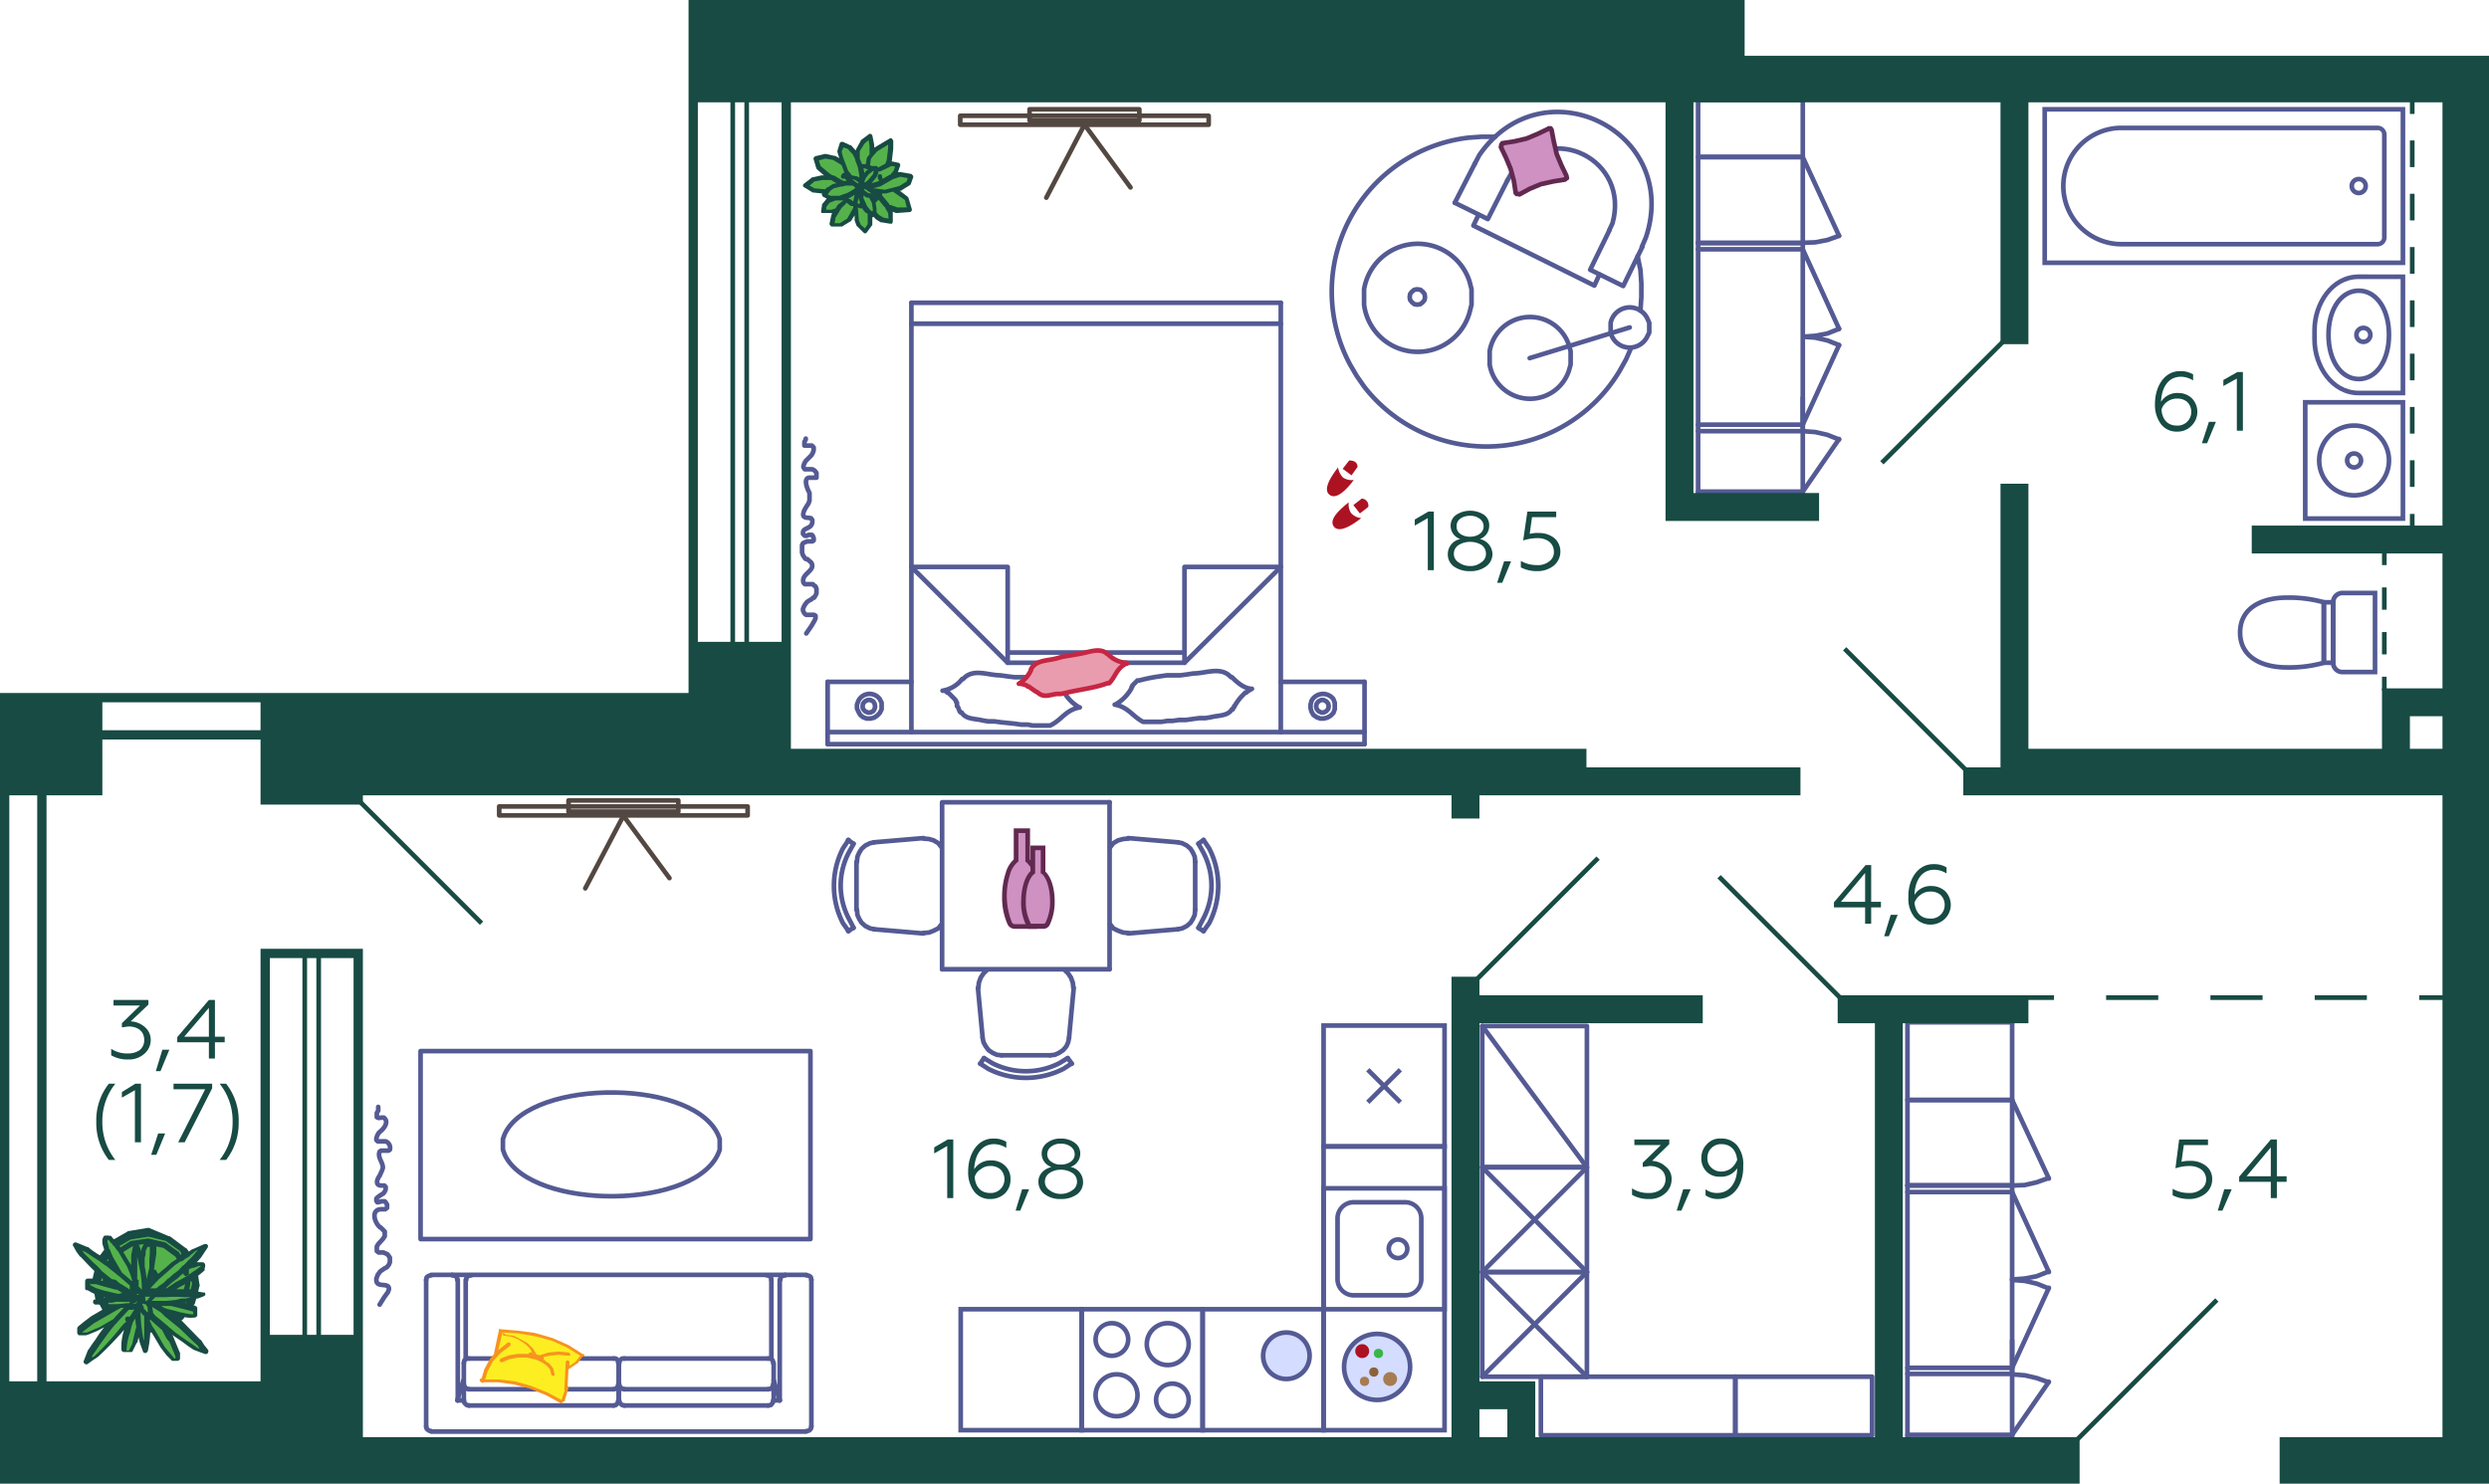 <svg xmlns="http://www.w3.org/2000/svg" width="535" height="319" viewBox="0 0 535 319">
  <title>12k_3s_3fl_19</title>
  <g id="Слой_2" data-name="Слой 2">
    <g id="_12k_3s_3fl_19" data-name="12k_3s_3fl_19">
      <g id="m">
        <g>
          <path d="M258,282v25H233V282h25m1-1H232v27h27V281Z" fill="#545a93"/>
          <path d="M239,285a3,3,0,1,1-3,3,2.9,2.9,0,0,1,3-3m0-1a4,4,0,1,0,4,4,4,4,0,0,0-4-4Z" fill="#545a93"/>
          <path d="M252,298a3,3,0,1,1-3,3,2.9,2.9,0,0,1,3-3m0-1a4,4,0,1,0,4,4,4,4,0,0,0-4-4Z" fill="#545a93"/>
          <path d="M251,285a4,4,0,1,1-4,4,4,4,0,0,1,4-4m0-1a5,5,0,1,0,5,5,5,5,0,0,0-5-5Z" fill="#545a93"/>
          <path d="M240,296a4,4,0,1,1-4,4,4,4,0,0,1,4-4m0-1a5,5,0,1,0,5,5,5,5,0,0,0-5-5Z" fill="#545a93"/>
        </g>
        <g>
          <path d="M310,221v25H285V221h25m1-1H284v27h27V220Z" fill="#545a93"/>
          <line x1="294" y1="237" x2="301" y2="230" fill="none" stroke="#545a93" stroke-miterlimit="10"/>
          <line x1="294" y1="230" x2="301" y2="237" fill="none" stroke="#545a93" stroke-miterlimit="10"/>
        </g>
        <path d="M232,282v25H207V282h25m1-1H206v27h27V281Z" fill="#545a93"/>
        <path d="M284,282v25H259V282h25m1-1H258v27h27V281Z" fill="#545a93"/>
        <path d="M310,247v60H285V247h25m1-1H284v62h27V246Z" fill="#545a93"/>
        <g>
          <line x1="432.5" y1="308.5" x2="440.4" y2="297.1" fill="none" stroke="#545a93" stroke-linecap="round" stroke-linejoin="round"/>
          <polyline points="432.5 288.2 432.5 309.8 410 309.8" fill="none" stroke="#545a93" stroke-linecap="round" stroke-linejoin="round"/>
          <line x1="410" y1="308.5" x2="432.5" y2="308.5" fill="none" stroke="#545a93" stroke-linecap="round" stroke-linejoin="round"/>
          <polyline points="432.5 309.8 410 309.8 410 254.9" fill="none" stroke="#545a93" stroke-linecap="round" stroke-linejoin="round"/>
          <line x1="432.5" y1="256.3" x2="440.4" y2="273.5" fill="none" stroke="#545a93" stroke-linecap="round" stroke-linejoin="round"/>
          <line x1="432.5" y1="254.9" x2="432.5" y2="295.4" fill="none" stroke="#545a93" stroke-linecap="round" stroke-linejoin="round"/>
          <line x1="432.5" y1="294.1" x2="440.4" y2="276.9" fill="none" stroke="#545a93" stroke-linecap="round" stroke-linejoin="round"/>
          <polyline points="440.3 297.2 437.8 296.3 435.2 295.7 432.5 295.5" fill="none" stroke="#545a93" stroke-linecap="round" stroke-linejoin="round"/>
          <line x1="410" y1="295.4" x2="432.5" y2="295.4" fill="none" stroke="#545a93" stroke-linecap="round" stroke-linejoin="round"/>
          <line x1="410" y1="294.1" x2="432.5" y2="294.1" fill="none" stroke="#545a93" stroke-linecap="round" stroke-linejoin="round"/>
          <polyline points="440.3 277 437.8 276 435.2 275.4 432.5 275.2" fill="none" stroke="#545a93" stroke-linecap="round" stroke-linejoin="round"/>
          <polyline points="432.5 275.1 435.2 274.9 437.8 274.4 440.3 273.4" fill="none" stroke="#545a93" stroke-linecap="round" stroke-linejoin="round"/>
          <line x1="410" y1="254.9" x2="432.5" y2="254.9" fill="none" stroke="#545a93" stroke-linecap="round" stroke-linejoin="round"/>
          <line x1="410" y1="256.3" x2="432.5" y2="256.3" fill="none" stroke="#545a93" stroke-linecap="round" stroke-linejoin="round"/>
          <rect x="410" y="236.5" width="22.5" height="18.35" fill="none" stroke="#545a93" stroke-linecap="round" stroke-linejoin="round"/>
          <line x1="432.5" y1="236.5" x2="440.4" y2="253.4" fill="none" stroke="#545a93" stroke-linecap="round" stroke-linejoin="round"/>
          <polyline points="432.5 254.9 435.2 254.8 437.8 254.2 440.3 253.3" fill="none" stroke="#545a93" stroke-linecap="round" stroke-linejoin="round"/>
          <rect x="410" y="219.8" width="22.5" height="16.72" fill="none" stroke="#545a93" stroke-linecap="round" stroke-linejoin="round"/>
        </g>
        <g>
          <path d="M211.5,227.5l1.8,1.1a15.9,15.9,0,0,0,14.4,0l1.8-1.1" fill="none" stroke="#545a93" stroke-linecap="round" stroke-linejoin="round"/>
          <line x1="211.5" y1="227.5" x2="210.7" y2="228.7" fill="none" stroke="#545a93" stroke-linecap="round" stroke-linejoin="round"/>
          <polyline points="211.2 223.1 211.4 224.1 211.9 225 212.5 225.8 213.4 226.4 214.3 226.8 215.3 226.9" fill="none" stroke="#545a93" stroke-linecap="round" stroke-linejoin="round"/>
          <line x1="215.3" y1="226.9" x2="225.7" y2="226.9" fill="none" stroke="#545a93" stroke-linecap="round" stroke-linejoin="round"/>
          <path d="M210.7,228.7l1.7,1.1a17.8,17.8,0,0,0,16.2,0l1.7-1.1" fill="none" stroke="#545a93" stroke-linecap="round" stroke-linejoin="round"/>
          <line x1="229.5" y1="227.5" x2="230.4" y2="228.7" fill="none" stroke="#545a93" stroke-linecap="round" stroke-linejoin="round"/>
          <polyline points="225.7 226.9 226.7 226.8 227.6 226.4 228.5 225.8 229.2 225 229.6 224.1 229.8 223.1" fill="none" stroke="#545a93" stroke-linecap="round" stroke-linejoin="round"/>
          <line x1="257.6" y1="199.5" x2="258.7" y2="200.2" fill="none" stroke="#545a93" stroke-linecap="round" stroke-linejoin="round"/>
          <polyline points="253.2 199.8 254.1 199.6 255.1 199.1 255.9 198.4 256.4 197.6 256.8 196.7 256.9 195.6" fill="none" stroke="#545a93" stroke-linecap="round" stroke-linejoin="round"/>
          <line x1="257.6" y1="181.4" x2="258.7" y2="180.6" fill="none" stroke="#545a93" stroke-linecap="round" stroke-linejoin="round"/>
          <polyline points="256.9 185.3 256.8 184.2 256.4 183.3 255.9 182.5 255.1 181.8 254.1 181.3 253.2 181.1" fill="none" stroke="#545a93" stroke-linecap="round" stroke-linejoin="round"/>
          <path d="M258.7,200.2l1.2-1.7a17.6,17.6,0,0,0,0-16.1l-1.2-1.8" fill="none" stroke="#545a93" stroke-linecap="round" stroke-linejoin="round"/>
          <path d="M257.6,199.5l1-1.9a15.3,15.3,0,0,0,0-14.4l-1-1.8" fill="none" stroke="#545a93" stroke-linecap="round" stroke-linejoin="round"/>
          <line x1="256.9" y1="195.6" x2="256.9" y2="185.3" fill="none" stroke="#545a93" stroke-linecap="round" stroke-linejoin="round"/>
          <polyline points="238.6 198.7 239.3 199.6 240.3 200.1 241.4 200.5 242.5 200.6" fill="none" stroke="#545a93" stroke-linecap="round" stroke-linejoin="round"/>
          <polyline points="242.5 180.3 241.4 180.4 240.3 180.7 239.3 181.3 238.6 182.2" fill="none" stroke="#545a93" stroke-linecap="round" stroke-linejoin="round"/>
          <line x1="238.5" y1="172.5" x2="238.5" y2="208.4" fill="none" stroke="#545a93" stroke-linecap="round" stroke-linejoin="round"/>
          <line x1="242.5" y1="200.7" x2="253.1" y2="199.8" fill="none" stroke="#545a93" stroke-linecap="round" stroke-linejoin="round"/>
          <line x1="253.1" y1="181.1" x2="242.5" y2="180.2" fill="none" stroke="#545a93" stroke-linecap="round" stroke-linejoin="round"/>
          <polyline points="212.2 208.5 211.4 209.3 210.8 210.2 210.4 211.3 210.3 212.4" fill="none" stroke="#545a93" stroke-linecap="round" stroke-linejoin="round"/>
          <polyline points="198.5 200.6 199.7 200.5 200.7 200.1 201.7 199.6 202.4 198.7" fill="none" stroke="#545a93" stroke-linecap="round" stroke-linejoin="round"/>
          <polyline points="202.4 182.2 201.7 181.3 200.7 180.7 199.7 180.4 198.5 180.3" fill="none" stroke="#545a93" stroke-linecap="round" stroke-linejoin="round"/>
          <polyline points="202.5 208.4 202.5 172.5 238.5 172.5" fill="none" stroke="#545a93" stroke-linecap="round" stroke-linejoin="round"/>
          <line x1="238.5" y1="208.4" x2="202.5" y2="208.4" fill="none" stroke="#545a93" stroke-linecap="round" stroke-linejoin="round"/>
          <polyline points="230.7 212.4 230.6 211.3 230.2 210.2 229.6 209.3 228.8 208.5" fill="none" stroke="#545a93" stroke-linecap="round" stroke-linejoin="round"/>
          <line x1="183.4" y1="199.5" x2="182.3" y2="200.2" fill="none" stroke="#545a93" stroke-linecap="round" stroke-linejoin="round"/>
          <polyline points="184.2 195.6 184.3 196.7 184.7 197.6 185.2 198.4 186 199.1 187 199.6 187.9 199.8" fill="none" stroke="#545a93" stroke-linecap="round" stroke-linejoin="round"/>
          <line x1="183.4" y1="181.4" x2="182.3" y2="180.6" fill="none" stroke="#545a93" stroke-linecap="round" stroke-linejoin="round"/>
          <polyline points="187.9 181.1 187 181.3 186 181.8 185.2 182.5 184.7 183.3 184.3 184.2 184.2 185.3" fill="none" stroke="#545a93" stroke-linecap="round" stroke-linejoin="round"/>
          <path d="M182.4,180.6l-1.2,1.8a17.6,17.6,0,0,0,0,16.1l1.2,1.7" fill="none" stroke="#545a93" stroke-linecap="round" stroke-linejoin="round"/>
          <path d="M183.5,181.4l-1,1.8a15.3,15.3,0,0,0,0,14.4l1,1.9" fill="none" stroke="#545a93" stroke-linecap="round" stroke-linejoin="round"/>
          <line x1="184.1" y1="185.3" x2="184.1" y2="195.6" fill="none" stroke="#545a93" stroke-linecap="round" stroke-linejoin="round"/>
          <line x1="198.5" y1="180.2" x2="187.9" y2="181.1" fill="none" stroke="#545a93" stroke-linecap="round" stroke-linejoin="round"/>
          <line x1="187.9" y1="199.8" x2="198.5" y2="200.7" fill="none" stroke="#545a93" stroke-linecap="round" stroke-linejoin="round"/>
          <line x1="210.2" y1="212.4" x2="211.2" y2="223" fill="none" stroke="#545a93" stroke-linecap="round" stroke-linejoin="round"/>
          <line x1="229.8" y1="223" x2="230.8" y2="212.4" fill="none" stroke="#545a93" stroke-linecap="round" stroke-linejoin="round"/>
        </g>
        <g>
          <line x1="387.5" y1="105.7" x2="395.3" y2="94.4" fill="none" stroke="#545a93" stroke-linecap="round" stroke-linejoin="round"/>
          <polyline points="387.5 85.5 387.5 107.1 365 107.1" fill="none" stroke="#545a93" stroke-linecap="round" stroke-linejoin="round"/>
          <line x1="365" y1="105.7" x2="387.5" y2="105.7" fill="none" stroke="#545a93" stroke-linecap="round" stroke-linejoin="round"/>
          <polyline points="387.5 107.1 365 107.1 365 52.2" fill="none" stroke="#545a93" stroke-linecap="round" stroke-linejoin="round"/>
          <line x1="387.5" y1="53.6" x2="395.3" y2="70.7" fill="none" stroke="#545a93" stroke-linecap="round" stroke-linejoin="round"/>
          <line x1="387.5" y1="52.2" x2="387.5" y2="92.7" fill="none" stroke="#545a93" stroke-linecap="round" stroke-linejoin="round"/>
          <line x1="387.5" y1="91.3" x2="395.3" y2="74.2" fill="none" stroke="#545a93" stroke-linecap="round" stroke-linejoin="round"/>
          <polyline points="395.3 94.5 392.8 93.5 390.2 92.9 387.5 92.7" fill="none" stroke="#545a93" stroke-linecap="round" stroke-linejoin="bevel"/>
          <line x1="365" y1="92.7" x2="387.5" y2="92.7" fill="none" stroke="#545a93" stroke-linecap="round" stroke-linejoin="round"/>
          <line x1="365" y1="91.3" x2="387.5" y2="91.3" fill="none" stroke="#545a93" stroke-linecap="round" stroke-linejoin="round"/>
          <polyline points="395.3 74.2 392.8 73.2 390.2 72.6 387.5 72.4 390.2 72.2 392.8 71.7 395.3 70.7" fill="none" stroke="#545a93" stroke-linecap="round" stroke-linejoin="bevel"/>
          <line x1="365" y1="52.2" x2="387.5" y2="52.2" fill="none" stroke="#545a93" stroke-linecap="round" stroke-linejoin="round"/>
          <line x1="365" y1="53.6" x2="387.5" y2="53.6" fill="none" stroke="#545a93" stroke-linecap="round" stroke-linejoin="round"/>
          <rect x="365" y="33.8" width="22.5" height="18.47" fill="none" stroke="#545a93" stroke-linecap="round" stroke-linejoin="round"/>
          <line x1="387.5" y1="33.8" x2="395.3" y2="50.7" fill="none" stroke="#545a93" stroke-linecap="round" stroke-linejoin="round"/>
          <polyline points="387.5 52.2 390.2 52.1 392.8 51.6 395.3 50.7" fill="none" stroke="#545a93" stroke-linecap="round" stroke-linejoin="bevel"/>
          <rect x="365" y="21.5" width="22.5" height="12.22" fill="none" stroke="#545a93" stroke-linecap="round" stroke-linejoin="round"/>
        </g>
        <g>
          <rect x="373" y="296" width="29.4" height="12.6" fill="none" stroke="#545a93" stroke-linecap="round" stroke-linejoin="round"/>
          <line x1="373" y1="296" x2="331.2" y2="296" fill="none" stroke="#545a93" stroke-linecap="round" stroke-linejoin="round"/>
          <polyline points="373 296 373 308.6 331.2 308.6 331.2 296" fill="none" stroke="#545a93" stroke-linecap="round" stroke-linejoin="round"/>
          <rect x="318.6" y="273.5" width="22.5" height="22.51" fill="none" stroke="#545a93" stroke-linecap="round" stroke-linejoin="round"/>
          <rect x="318.6" y="251" width="22.5" height="22.51" fill="none" stroke="#545a93" stroke-linecap="round" stroke-linejoin="round"/>
          <rect x="318.6" y="220.6" width="22.5" height="30.33" fill="none" stroke="#545a93" stroke-linecap="round" stroke-linejoin="round"/>
          <line x1="318.6" y1="251" x2="341.1" y2="273.5" fill="none" stroke="#545a93" stroke-linecap="round" stroke-linejoin="round"/>
          <line x1="318.6" y1="273.5" x2="341.1" y2="296" fill="none" stroke="#545a93" stroke-linecap="round" stroke-linejoin="round"/>
          <polyline points="318.6 220.6 341.1 251 318.6 273.5" fill="none" stroke="#545a93" stroke-linecap="round" stroke-linejoin="round"/>
          <line x1="341.1" y1="273.5" x2="318.6" y2="296" fill="none" stroke="#545a93" stroke-linecap="round" stroke-linejoin="round"/>
        </g>
        <path d="M81.6,280.5l1-1.6.8-1.1.2-.6c.1-1.6-2.6-.2-2.7-1.9v-.4l.3-.8.5-.7.4-.3.6-.4.4-.2.2-.2.3-.4.2-.5v-1l-.2-.3-.3-.4-.4-.2-.5-.2h-1L81,269v-1l.3-.5,1-1.1.4-.6v-1l-.3-.3-.6-.6h-.1c-1.3-1.1-2-3.9.3-3.9h.8l.4-.3V259l-.3-.5-.2-.2H82l-.7.2h-.2l-.2-.3v-.5l.3-.3.4-.3.8-.5.3-.4.2-.5v-.5l-.3-.3h-.6c-1.4,0-1-1.3-.4-2.1l.5-1.1.2-.6c0-1.3-1.2-2.2-.7-3.5l.3-.2h1.6l.3-.2a1.5,1.5,0,0,0-.9-1.8H81.2l-.3-.3v-.4l.2-.6.3-.5.3-.3c.8-.6,2-2.1.8-3h-.4c-.6,0-.6.2-1.1-.1v-.9l.3-.5V238" fill="none" stroke="#545a93" stroke-linecap="round" stroke-linejoin="round"/>
        <g>
          <line x1="100.1" y1="275.2" x2="100.1" y2="292.2" fill="none" stroke="#545a93" stroke-linecap="round" stroke-linejoin="round"/>
          <line x1="98.4" y1="301.1" x2="98.4" y2="275.2" fill="none" stroke="#545a93" stroke-linecap="round" stroke-linejoin="round"/>
          <line x1="91.6" y1="306.7" x2="91.6" y2="275.2" fill="none" stroke="#545a93" stroke-linecap="round" stroke-linejoin="round"/>
          <line x1="167.6" y1="301.1" x2="167.6" y2="275.2" fill="none" stroke="#545a93" stroke-linecap="round" stroke-linejoin="round"/>
          <line x1="174.4" y1="306.7" x2="174.4" y2="275.2" fill="none" stroke="#545a93" stroke-linecap="round" stroke-linejoin="round"/>
          <line x1="165.8" y1="275.2" x2="165.8" y2="292.2" fill="none" stroke="#545a93" stroke-linecap="round" stroke-linejoin="round"/>
          <line x1="168.8" y1="274.1" x2="97.2" y2="274.1" fill="none" stroke="#545a93" stroke-linecap="round" stroke-linejoin="round"/>
          <polyline points="168.8 274.2 168.3 274.3 167.8 274.6 167.7 275.2" fill="none" stroke="#545a93" stroke-linecap="round" stroke-linejoin="bevel"/>
          <polyline points="174.4 275.2 174.3 274.6 173.9 274.3 173.3 274.2" fill="none" stroke="#545a93" stroke-linecap="round" stroke-linejoin="bevel"/>
          <line x1="173.3" y1="274.1" x2="168.8" y2="274.1" fill="none" stroke="#545a93" stroke-linecap="round" stroke-linejoin="round"/>
          <polyline points="165.8 275.2 165.7 274.6 165.3 274.3 164.8 274.2" fill="none" stroke="#545a93" stroke-linecap="round" stroke-linejoin="bevel"/>
          <polyline points="92.7 274.2 92.2 274.3 91.7 274.6 91.6 275.2" fill="none" stroke="#545a93" stroke-linecap="round" stroke-linejoin="bevel"/>
          <polyline points="101.3 274.2 100.8 274.3 100.3 274.6 100.2 275.2" fill="none" stroke="#545a93" stroke-linecap="round" stroke-linejoin="bevel"/>
          <polyline points="98.3 275.2 98.2 274.6 97.8 274.3 97.2 274.2" fill="none" stroke="#545a93" stroke-linecap="round" stroke-linejoin="bevel"/>
          <line x1="97.2" y1="274.1" x2="92.7" y2="274.1" fill="none" stroke="#545a93" stroke-linecap="round" stroke-linejoin="round"/>
          <line x1="173.3" y1="307.8" x2="92.7" y2="307.8" fill="none" stroke="#545a93" stroke-linecap="round" stroke-linejoin="round"/>
          <polyline points="173.3 307.7 173.9 307.6 174.3 307.2 174.4 306.7" fill="none" stroke="#545a93" stroke-linecap="round" stroke-linejoin="bevel"/>
          <line x1="167.6" y1="301.1" x2="166.3" y2="301.1" fill="none" stroke="#545a93" stroke-linecap="round" stroke-linejoin="round"/>
          <line x1="166.3" y1="296.8" x2="167.6" y2="301.1" fill="none" stroke="#545a93" stroke-linecap="round" stroke-linejoin="bevel"/>
          <polyline points="91.6 306.7 91.7 307.2 92.2 307.6 92.7 307.7" fill="none" stroke="#545a93" stroke-linecap="round" stroke-linejoin="bevel"/>
          <line x1="99.7" y1="301.1" x2="98.4" y2="301.1" fill="none" stroke="#545a93" stroke-linecap="round" stroke-linejoin="round"/>
          <line x1="98.3" y1="301.1" x2="99.6" y2="296.8" fill="none" stroke="#545a93" stroke-linecap="round" stroke-linejoin="bevel"/>
          <polyline points="166.2 293.1 166.1 292.5 165.7 292.1 165.1 292.1" fill="none" stroke="#545a93" stroke-linecap="round" stroke-linejoin="bevel"/>
          <line x1="166.3" y1="293.1" x2="166.3" y2="301.1" fill="none" stroke="#545a93" stroke-linecap="round" stroke-linejoin="round"/>
          <polyline points="165.1 302.2 165.7 302.1 166.1 301.6 166.2 301.1" fill="none" stroke="#545a93" stroke-linecap="round" stroke-linejoin="bevel"/>
          <line x1="165.1" y1="302.2" x2="134.2" y2="302.2" fill="none" stroke="#545a93" stroke-linecap="round" stroke-linejoin="round"/>
          <polyline points="133.1 301.1 133.2 301.6 133.7 302.1 134.2 302.2" fill="none" stroke="#545a93" stroke-linecap="round" stroke-linejoin="bevel"/>
          <line x1="133" y1="301.1" x2="133" y2="293.1" fill="none" stroke="#545a93" stroke-linecap="round" stroke-linejoin="round"/>
          <polyline points="134.2 292.1 133.7 292.1 133.2 292.5 133.1 293.1" fill="none" stroke="#545a93" stroke-linecap="round" stroke-linejoin="bevel"/>
          <line x1="134.2" y1="292.1" x2="165.1" y2="292.1" fill="none" stroke="#545a93" stroke-linecap="round" stroke-linejoin="round"/>
          <polyline points="100.8 292.1 100.3 292.1 99.8 292.5 99.7 293.1" fill="none" stroke="#545a93" stroke-linecap="round" stroke-linejoin="bevel"/>
          <line x1="99.7" y1="293.1" x2="99.7" y2="301.1" fill="none" stroke="#545a93" stroke-linecap="round" stroke-linejoin="round"/>
          <polyline points="99.7 301.1 99.8 301.6 100.3 302.1 100.8 302.2" fill="none" stroke="#545a93" stroke-linecap="round" stroke-linejoin="bevel"/>
          <line x1="100.8" y1="302.2" x2="131.9" y2="302.2" fill="none" stroke="#545a93" stroke-linecap="round" stroke-linejoin="round"/>
          <polyline points="131.9 302.2 132.4 302.1 132.8 301.6 132.9 301.1" fill="none" stroke="#545a93" stroke-linecap="round" stroke-linejoin="bevel"/>
          <line x1="133" y1="301.1" x2="133" y2="293.1" fill="none" stroke="#545a93" stroke-linecap="round" stroke-linejoin="round"/>
          <polyline points="132.9 293.1 132.8 292.5 132.4 292.1 131.9 292.1" fill="none" stroke="#545a93" stroke-linecap="round" stroke-linejoin="bevel"/>
          <line x1="131.9" y1="292.1" x2="100.8" y2="292.1" fill="none" stroke="#545a93" stroke-linecap="round" stroke-linejoin="round"/>
          <polyline points="99.7 297.6 99.8 298.1 100.3 298.6 100.8 298.7" fill="none" stroke="#545a93" stroke-linecap="round" stroke-linejoin="bevel"/>
          <line x1="100.8" y1="298.7" x2="131.9" y2="298.7" fill="none" stroke="#545a93" stroke-linecap="round" stroke-linejoin="round"/>
          <polyline points="131.9 298.7 132.4 298.6 132.8 298.1 132.9 297.6" fill="none" stroke="#545a93" stroke-linecap="round" stroke-linejoin="bevel"/>
          <polyline points="165.1 298.7 165.7 298.6 166.1 298.1 166.2 297.6" fill="none" stroke="#545a93" stroke-linecap="round" stroke-linejoin="bevel"/>
          <line x1="165.1" y1="298.7" x2="134.2" y2="298.7" fill="none" stroke="#545a93" stroke-linecap="round" stroke-linejoin="round"/>
          <polyline points="133.1 297.6 133.2 298.1 133.7 298.6 134.2 298.7" fill="none" stroke="#545a93" stroke-linecap="round" stroke-linejoin="bevel"/>
          <rect x="90.4" y="226" width="83.8" height="40.41" fill="none" stroke="#545a93" stroke-linecap="round" stroke-linejoin="round"/>
          <path d="M108.1,246.1v1.1l.4,1.1c5.7,12.1,42,12,46.2-1.1v-2.3c-4.2-13.1-40.5-13.2-46.2-1.1l-.4,1.1Z" fill="none" stroke="#545a93" stroke-linecap="round" stroke-linejoin="bevel"/>
        </g>
        <g>
          <polyline points="143.9 188.8 134 175.4 125.8 191" fill="none" stroke="#534741" stroke-linecap="round" stroke-linejoin="round"/>
          <rect x="122.2" y="172.1" width="23.6" height="2.41" fill="none" stroke="#534741" stroke-linecap="round" stroke-linejoin="round"/>
          <rect x="107.3" y="173.4" width="53.4" height="1.92" fill="none" stroke="#534741" stroke-linecap="round" stroke-linejoin="round"/>
        </g>
        <g>
          <line x1="195.9" y1="65.1" x2="275.3" y2="65.1" fill="none" stroke="#545a93" stroke-linecap="round" stroke-linejoin="round"/>
          <line x1="254.6" y1="142.5" x2="216.6" y2="142.5" fill="none" stroke="#545a93" stroke-linecap="round" stroke-linejoin="round"/>
          <line x1="275.3" y1="157.4" x2="177.9" y2="157.4" fill="none" stroke="#545a93" stroke-linecap="round" stroke-linejoin="round"/>
          <line x1="293.3" y1="160" x2="177.9" y2="160" fill="none" stroke="#545a93" stroke-linecap="round" stroke-linejoin="round"/>
          <path d="M265.3,152v-.2l.2-.2a10.4,10.4,0,0,1,1.5-2l.2-.2.2-.2.3-.3h.2l.2-.2.3-.2.7-.4H269c-1.6-.1-3-1.3-4.2-2.5h-.2l-.2-.2c-2.1-2.1-5.3-.6-7.9-.6l-1.3.2-1.5.2h-2.9l-1.4.2a35.8,35.8,0,0,0-4.5.9h-.4l-1.1,1.1v.2l-.2.2v.2a9.1,9.1,0,0,1-3.5,3.5h-.1c2.9.5,3.8,2.5,6.1,3.7h4l1.2-.2H252l1.4-.2h1.5l1.4-.2,1.5-.2h1.3l1.2-.2c1.5-.4,3.6-.2,4.5-1.7h.2v-.2Z" fill="none" stroke="#545a93" stroke-linecap="round" stroke-linejoin="round"/>
          <line x1="254.6" y1="140.3" x2="216.6" y2="140.3" fill="none" stroke="#545a93" stroke-linecap="round" stroke-linejoin="round"/>
          <line x1="195.9" y1="69.6" x2="275.3" y2="69.6" fill="none" stroke="#545a93" stroke-linecap="round" stroke-linejoin="round"/>
          <line x1="293.3" y1="160" x2="293.3" y2="146.6" fill="none" stroke="#545a93" stroke-linecap="round" stroke-linejoin="round"/>
          <line x1="275.3" y1="157.4" x2="275.3" y2="65.1" fill="none" stroke="#545a93" stroke-linecap="round" stroke-linejoin="round"/>
          <polygon points="254.6 142.5 275.3 121.9 254.6 121.9 254.6 142.5" fill="none" stroke="#545a93" stroke-linecap="round" stroke-linejoin="round"/>
          <line x1="293.3" y1="146.6" x2="275.3" y2="146.6" fill="none" stroke="#545a93" stroke-linecap="round" stroke-linejoin="round"/>
          <path d="M205.9,152l-.2-.2v-.7l-.2-.2v-.2l-.2-.3-.4-.4-.2-.2-.9-.9h-.2l-.2-.2-.2-.2h-.6a6.6,6.6,0,0,0,4.2-2.5h.2l.2-.2c2.1-2.1,5.2-.6,7.8-.6l1.4.2,1.6.2h2.9l1.3.2a32.6,32.6,0,0,1,4.5.9l.4.2,1.1,1.1.2.2v.2l.2.2a8.8,8.8,0,0,0,3.4,3.5h.1c-2.9.5-3.8,2.5-6,3.7l-.4.2h-3.7l-1.1-.2h-1.4l-1.4-.2-2.9-.3-1.5-.2h-1.3l-1.2-.2c-1.5-.4-3.6-.2-4.5-1.7h-.2l-.2-.2Z" fill="none" stroke="#545a93" stroke-linecap="round" stroke-linejoin="round"/>
          <line x1="177.9" y1="160" x2="177.9" y2="146.6" fill="none" stroke="#545a93" stroke-linecap="round" stroke-linejoin="round"/>
          <line x1="195.9" y1="157.4" x2="195.9" y2="65.1" fill="none" stroke="#545a93" stroke-linecap="round" stroke-linejoin="round"/>
          <line x1="177.9" y1="146.6" x2="195.9" y2="146.6" fill="none" stroke="#545a93" stroke-linecap="round" stroke-linejoin="round"/>
          <polygon points="195.9 121.9 216.6 142.5 216.6 121.9 195.9 121.9" fill="none" stroke="#545a93" stroke-linecap="round" stroke-linejoin="round"/>
          <line x1="293.3" y1="157.4" x2="275.3" y2="157.4" fill="none" stroke="#545a93" stroke-linecap="round" stroke-linejoin="round"/>
          <path d="M189.5,151.9v-.8l-.4-.8a2.7,2.7,0,0,0-4.6.4l-.3.8v.8l.3.7.4.7.6.5.8.3h.8l.8-.2.6-.4.6-.6.4-.8Z" fill="none" stroke="#545a93" stroke-linecap="round" stroke-linejoin="round"/>
          <polygon points="188.1 151.9 188 151.3 187.7 150.8 187.1 150.5 186.5 150.5 185.9 150.8 185.5 151.3 185.4 151.9 185.5 152.4 185.9 152.9 186.5 153.2 187.1 153.2 187.7 152.9 188 152.4 188.1 151.9" fill="none" stroke="#545a93" stroke-linecap="round" stroke-linejoin="round"/>
          <path d="M286.9,151.9v-.8l-.3-.8a2.8,2.8,0,0,0-4.7.4l-.2.8v.8l.2.7.4.7.7.5.8.3h.7l.8-.2.7-.4.6-.6.3-.8Z" fill="none" stroke="#545a93" stroke-linecap="round" stroke-linejoin="round"/>
          <polygon points="285.6 151.9 285.5 151.3 285.1 150.8 284.5 150.5 284 150.5 283.4 150.8 283 151.3 282.9 151.9 283 152.4 283.4 152.9 284 153.2 284.5 153.2 285.1 152.9 285.5 152.4 285.6 151.9" fill="none" stroke="#545a93" stroke-linecap="round" stroke-linejoin="round"/>
        </g>
        <g>
          <polyline points="243 40.3 233.1 26.8 224.9 42.5" fill="none" stroke="#534741" stroke-linecap="round" stroke-linejoin="round"/>
          <rect x="221.3" y="23.5" width="23.6" height="2.41" fill="none" stroke="#534741" stroke-linecap="round" stroke-linejoin="round"/>
          <rect x="206.4" y="24.9" width="53.4" height="1.92" fill="none" stroke="#534741" stroke-linecap="round" stroke-linejoin="round"/>
        </g>
        <g>
          <polyline points="312.7 43.6 319.8 47.1 324 38.8" fill="none" stroke="#545a93" stroke-linecap="round" stroke-linejoin="round"/>
          <path d="M345.9,49.5l.7-1.5c3.8-13.7-13.2-22.1-21.7-10.8l-.9,1.6" fill="none" stroke="#545a93" stroke-linecap="round" stroke-linejoin="bevel"/>
          <polyline points="345.9 49.6 341.8 58 348.9 61.5 353 53.1" fill="none" stroke="#545a93" stroke-linecap="round" stroke-linejoin="round"/>
          <path d="M352.9,53.1l.9-2.1c7.5-22.8-22.1-37.4-35.8-17.7l-1,1.9" fill="none" stroke="#545a93" stroke-linecap="round" stroke-linejoin="bevel"/>
          <line x1="317" y1="35.2" x2="312.7" y2="43.6" fill="none" stroke="#545a93" stroke-linecap="round" stroke-linejoin="round"/>
          <polyline points="343.8 59 342.7 61.4 316.7 48.5 317.8 46.2" fill="none" stroke="#545a93" stroke-linecap="round" stroke-linejoin="round"/>
          <path d="M337.6,77V75.5l-.4-1.4a8.8,8.8,0,0,0-17,1.4v2.9a8.8,8.8,0,0,0,17,1.4l.4-1.4Z" fill="none" stroke="#545a93" stroke-linecap="round" stroke-linejoin="bevel"/>
          <line x1="328.8" y1="77" x2="350.3" y2="70.4" fill="none" stroke="#545a93" stroke-linecap="round" stroke-linejoin="round"/>
          <path d="M354.5,70.4v-1l-.4-.9a4.2,4.2,0,0,0-7.9.9v2.1a4.2,4.2,0,0,0,7.9.8l.4-.8Z" fill="none" stroke="#545a93" stroke-linecap="round" stroke-linejoin="bevel"/>
          <path d="M321.4,29.4h-2.9l-2.8.2a33.3,33.3,0,0,0-25.5,48.8l1.4,2.4,1.6,2.3a33.3,33.3,0,0,0,54.9-3.3l1.4-2.5,1.1-2.5" fill="none" stroke="#545a93" stroke-linecap="round" stroke-linejoin="bevel"/>
          <polyline points="352.6 66.8 352.8 63.9 352.8 60.9 352.6 58 352 55.1" fill="none" stroke="#545a93" stroke-linecap="round" stroke-linejoin="bevel"/>
          <path d="M316.3,63.9V62.2l-.4-1.6a11.7,11.7,0,0,0-22.7,1.6v3.3a11.6,11.6,0,0,0,22.7,1.6l.4-1.6Z" fill="none" stroke="#545a93" stroke-linecap="round" stroke-linejoin="bevel"/>
          <polygon points="306.3 63.9 306.2 63.2 305.8 62.7 305.3 62.3 304.6 62.2 304 62.3 303.5 62.7 303.1 63.2 303 63.9 303.1 64.5 303.5 65 304 65.4 304.6 65.5 305.3 65.4 305.8 65 306.2 64.5 306.3 63.9" fill="none" stroke="#545a93" stroke-linecap="round" stroke-linejoin="bevel"/>
        </g>
        <path d="M173.3,136.2l1.1-1.6.7-1.2.2-.5v-.5l-.3-.2h-1.7l-.3-.2-.2-.3-.2-.4v-.4l.3-.7.5-.7.4-.3.7-.4.3-.3h.2l.3-.5.2-.4v-1l-.2-.5-.3-.2-.3-.3H173l-.3-.3c-.6-2,2.7-2.5,1.7-4.3l-.2-.2-.7-.6h-.3l-.2-.2-.4-.6-.2-.6v-1.6l.2-.4.4-.2.5-.2h1.1l.3-.2v-.5l-.2-.5-.2-.2h-.7l-.4.2H173l-.2-.2-.2-.2v-.3c0-1.2,2.2-.6,2-2.7l-.3-.4h-.2c-.6-.2-1.9.2-1.3-1.5l.3-.6.7-1.1.2-.6V106c-.3-.5-1.5-3.1-.1-3.3h1.6v-1l-.2-.3-.3-.3-.4-.2h-1.6l-.3-.4v-.3l.2-.6.3-.5,1.2-1.2.3-.5.2-.6v-.6l-.4-.4h-1.6v-.8l.3-.5v-.2h0" fill="none" stroke="#545a93" stroke-linecap="round" stroke-linejoin="round"/>
      </g>
      <g id="m_color">
        <g>
          <path d="M193.8,40.9l1.8-1.1c.1-.1.2-.2.2-.3l.5-1.4a.6.6,0,0,0-.1-.4l-.3-.3-2.4-.4H193l.5-1.4a.6.6,0,0,0-.1-.4c0-.1-.2-.2-.3-.2l-1.4-.3h-.1a.1.1,0,0,1,.1-.1L192,32h0V30.2l-.3-.4a.4.4,0,0,0-.5,0L188,31.7h-.1v-.6h0l-.4-2c-.1-.1-.2-.3-.3-.3s-.4-.1-.5.1l-1.6,1.2c-.1.1-.1.1-.1.2l-1,1.8v.2h-.1l-1-1.1h-.2l-1.5-.7h-.4q-.3.2-.3.3l-.5,1.6v.3l.4,1.3h0l-.9-.5h-.2l-1.8-.4h-.2l-2.1.5-.3.3c0,.1-.1.2,0,.4l.6,2c.1,0,.1.1.2.2l1.4,1.2h-.5l-1.8.4h-.2l-1.8,1.4a.5.5,0,0,0-.2.4c0,.2.1.3.3.4l1.8,1.1h.2l1.8.2c0,.1-.1.2,0,.4l.2.3.8.4-.9,1.1c-.1.1-.1.1-.1.2l-.2,1.4a.6.6,0,0,0,.1.4h2.2v.2c0,.1,0,.1-.1.2l-.4,1.9a.5.5,0,0,0,.2.4c.1.2.2.2.3.2h2.2l1.8-1.1a.2.2,0,0,0,.2-.2l.7-1.1v1.1l.4,1.1c.1.1.1.2.2.2l1.3,1.3.3.2h.1l.3-.2,1.1-1.5c.1-.1.1-.1.1-.2V46.7h.1c.1,0,.2,0,.2-.1l.3.4a.1.1,0,0,1,.1.1l1.1.7h.2l1.8.3h.4a.8.8,0,0,0,.2-.4V45.7a.3.3,0,0,0-.1-.2h0l.8.3h.2l2.7-.2a.5.5,0,0,0,.4-.2.6.6,0,0,0,.1-.4l-.7-2.4-.2-.3L193.4,41h.4Z" fill="#174b43"/>
          <path d="M193.5,38l1.6.3-.2.7-1.6,1-3.1.8-2.2-.3h-.4l1.5-.4h.1l2.6-1.5c.1,0,.1,0,.1-.1h.1Z" fill="#55b24b"/>
          <path d="M182.7,42.8h-.2c0-.1-.1-.1-.1-.2h.1l1.2-.7h0l-.3,1.4Z" fill="#55b24b"/>
          <path d="M181.2,41.8l-.8.3h-1.9l-.6-.3.6-.8.7-.5,1.6-.4h.3l.7-.2h1.5l.5.4h.1l-.4.4-1.4.8-.6.2Z" fill="#55b24b"/>
          <path d="M181.9,37.6Z" fill="#55b24b"/>
          <path d="M187.8,36.7v.2l-.2.6-1,1.2-.6.5h-.2V39l.3-.7.6-.8.9-.7h.1Z" fill="#55b24b"/>
          <polygon points="186.2 40.8 187.3 41.6 186.6 41.5 185.9 41 185.7 40.7 185.7 40.6 186.2 40.8" fill="#55b24b"/>
          <polygon points="186.5 36.4 186.6 36.4 186.1 36.8 185.8 37.2 185.6 36.2 185.8 36.2 186.5 36.4" fill="#55b24b"/>
          <path d="M184.6,39.4h-.3l-1.2-.9.7.2.6.4Z" fill="#55b24b"/>
          <path d="M184.6,43.9l-.2-.2h-.1l.3-1.3v.4h0l.3.9h-.2C184.7,43.8,184.6,43.8,184.6,43.9Z" fill="#55b24b"/>
          <path d="M186.3,44.2c0-.1-.1-.2-.1-.3l-.6-1.3V42l.5.4c.1,0,.2,0,.2.1h.5l.6,1.1.2,1.3v.5h-.2l-.3-.2-.5-.6Z" fill="#55b24b"/>
          <path d="M192.4,35.8l-.3.9-.7.8a.1.1,0,0,1-.1.1h-.1l-1.6.9a.3.3,0,0,0,0-.4v-.3a.5.5,0,0,0-.7-.3.6.6,0,0,0-.2.7v.3l.3.3-.3.2-1.4.4h0a.1.1,0,0,0,.1-.1l1-1.2c0-.1.1-.1.1-.2l.3-.7v-.4a.5.5,0,0,0,.5,0L191,36h0l.6-.3Z" fill="#55b24b"/>
          <path d="M188.6,32.5l2.3-1.4v.8l-.3,2.5-.3.8-1.5.8h-.1a.3.3,0,0,0-.1-.2c-.2-.1-.3-.2-.5-.1h-.7l-.4-.2.2-1.3.4-.6a.1.1,0,0,0,.1-.1Z" fill="#55b24b"/>
          <path d="M185.8,30.9l.9-.8.2,1.2v1.9l-.5.6a.3.3,0,0,1-.1.2l-.2,1.3h-.8l-.5-1.2V32.5Z" fill="#55b24b"/>
          <path d="M181.3,31.7l.9.3,1.1,1.2.5,1v.2l.5,1.3c0,.1.1.2.1.3l.3,1.7v.5l-.5-.3h-.2l-.9-.2-.8-1-1.1-2.9-.3-1.2Z" fill="#55b24b"/>
          <path d="M176,34.5l1.4-.4,1.7.3,1.8,1.1.6,1.6a.1.1,0,0,0,.1.1h0a.5.5,0,0,0-.6.2l-.2.3a.6.6,0,0,0,.2.7h.6l.4.5h-.7l-.4-.2h0l-1.7-1h-.3l-.6-.4-1.9-1.6Z" fill="#55b24b"/>
          <path d="M174,39.9l1.1-.9,1.7-.3h1.8l1.2.7-.9.2a.1.1,0,0,1-.1.1l-.9.6h-.2l-.3.4-2.3-.2Z" fill="#55b24b"/>
          <path d="M178.7,45.1h-1.1v-.6l.7-.9,1.3-.5h1.7L180.1,44a.1.1,0,0,1-.1.1l-.4.7Z" fill="#55b24b"/>
          <path d="M182.1,47l-1.6,1h-1.1l.2-1.2.8-1.3c0-.1.1-.1.1-.2l.4-.6,1.1-1.1a.1.1,0,0,1,.1.1l.8.6h.5v.4Z" fill="#55b24b"/>
          <path d="M186.5,48.2l-.6.9-.9-.8-.4-1-.2-2.7h0l.4.2h.6V45a.1.1,0,0,1,.1.1l.6.7h.2l.2.2v2.1Z" fill="#55b24b"/>
          <path d="M191,47l-1.1-.2-1-.6-.5-.6v-.8l-.2-1.2.3-.3.2-.2c0-.1.1-.1.1-.2l1.3,1.6h.1c0,.1.1.2.1.3l.6,1Z" fill="#55b24b"/>
          <path d="M192.2,41.4l2.3,1.6.4,1.6h-2l-1.7-.6h-.1v-.2l-1.5-1.8v-.4h.8l1.5-.4Z" fill="#55b24b"/>
        </g>
        <path d="M242.1,142.5h-.3a6.1,6.1,0,0,1-3.5-1.7l-.3-.2c-1.6-1.5-4-.3-6.1,0l-1.1.2-2.4.4-1.1.3c-1.9.6-4.6.3-5.7,2.4h0v.2a6.6,6.6,0,0,1-2.6,2.9h0a4.7,4.7,0,0,1,1.7.4l.2.2h.2l1.4,1,.4.2.4.3c1.2.9,2.4.3,3.8.1h.9l1-.2c2.7-.7,6.5-1.1,9-2.1h.4c1.4-1.4,1.5-3.1,3.6-4.2h.2Z" fill="#e99cad" stroke="#c62643" stroke-linejoin="round"/>
        <polygon points="335.6 35.5 334.6 33.1 334 30.5 333.5 27.9 333.5 28 333.3 27.6 332.9 27.6 332.8 27.7 330.5 28.8 328.1 29.8 325.5 30.4 322.9 30.8 323 30.9 322.7 31.1 322.7 31.5 322.6 31.6 323.7 33.9 324.7 36.3 325.4 38.9 325.8 41.5 325.8 41.4 326 41.7 326.4 41.7 326.6 41.8 328.8 40.6 331.2 39.6 333.9 39 336.4 38.6 336.4 38.5 336.8 38.3 336.7 37.9 336.7 37.8 335.6 35.5" fill="#ce91c1" stroke="#612950" stroke-linejoin="round"/>
        <g>
          <path d="M291,103.2a3.5,3.5,0,0,1-2.3-.5,4.1,4.1,0,0,1-1.1-2.2c-1.3,1.7-3.4,4.7-1.8,5.9S289.8,104.8,291,103.2Z" fill="#ac1322"/>
          <path d="M291.8,100.4c0-.9-.6-1.4-1.8-1.4l-1.4,1.8,1.9,1.4Z" fill="#ac1322"/>
          <path d="M292.6,111.4a3.4,3.4,0,0,1-2.2-1.1,3.5,3.5,0,0,1-.5-2.3c-1.6,1.3-4.4,3.6-3.2,5.2S290.9,112.7,292.6,111.4Z" fill="#ac1322"/>
          <path d="M294.1,109a1.5,1.5,0,0,0-1.4-1.8l-1.8,1.4,1.4,1.8Z" fill="#ac1322"/>
        </g>
        <circle cx="276.5" cy="291.5" r="5" fill="#d4dcff" stroke="#545a93" stroke-miterlimit="10"/>
        <g>
          <path d="M32,264h-.2l-4.2.7c-.1,0-.2,0-.2.1l-2.8,1.6h-.2l-.4-.5c0-.1-.1-.1-.2-.2h-.4a.5.5,0,0,0-.5,0h0a.5.5,0,0,0-.7.3l-.2.5h0v.9l.4,1.3-.9,1.2-.4-.2h0l-1.2-.8-1-.8h-.2l-1.2-.5h0l-1-.4a.6.6,0,0,0-.7.1.5.5,0,0,0,0,.7l.6,1.1h0l.8,1.1h.1l1.9,2,1,1h.1l-.4,1.7h-1a.6.6,0,0,0-.6.5V277a.5.5,0,0,0,.2.4h.3l.9.5.6.3.2,1.2h-.1c-.3,0-.4.3-.4.5a.6.6,0,0,0,.5.6h.9l.6,1.1-2.4,1.4h0l-1.7,1.3-1.1.9-.2.3v1.1a.7.7,0,0,0,.4.5h1.5l.6-.2,1.7-.7h0l1-.5.6-.3a19.5,19.5,0,0,0-1.8,2.5l-.8,1.1h0l-.8,1.2a.1.1,0,0,0-.1.1l-.9,2.3a.5.5,0,0,0,.2.6.5.5,0,0,0,.6.1l1.1-.8h0l1.2-.8a73.1,73.1,0,0,0,5.6-5.8,10.7,10.7,0,0,0-.6,4.2v.2a.8.8,0,0,0,.4.4h1.7c.2,0,.3-.1.3-.2l.9-1.8h.1l.3-1.2a8.7,8.7,0,0,0,.5,1.9l.4,1.1a.5.5,0,0,0,.6.4c.2,0,.4-.2.5-.5l.2-1.1a21.9,21.9,0,0,0,.3-2.8h.3l1.9,3.2,1.3,1.7,1,1,.2.2h1.2a.7.7,0,0,0,.5-.4v-1.3h0c0-.1,0-.1-.1-.2l-1.4-3.4-.2-.3,2.2,1.5,1.2.9,1.2.8,1.3.5,1.1.4a.6.6,0,0,0,.7-.2c0-.1.1-.2.1-.4s-.1-.2-.1-.3l-.8-1-.7-1.1h-.1l-3.9-4-.3-.2h.2l.2-.2.4-.5a6.2,6.2,0,0,0,1.9.1h.3a1,1,0,0,0,.5-.4v-1.8l-.2-.2-.3-.2h-.3l.2-.3c.1,0,.1-.1.1-.2l.3-1h.3l1.3-.5h0l.3-.2h0v-.2h.1c0-.1-.1-.1-.1-.2h0c0-.1,0-.1-.1-.2h-.3l-1.1-.2.3-1.3h.1c0-.1,0-.1-.1-.1l-.3-2,1.2-1,.2-.2v-.6h.1v-.5a.6.6,0,0,0-.5-.6H42.3l.9-1,1.4-2.1a.4.4,0,0,0,.1-.3v-.3h-.1c0-.1-.1-.1-.1-.2h-.6l-2.5,1.1h-.1l-.7.5-.5-.7H40l-3.5-2.6h-.2L32,264Z" fill="#174b43"/>
          <path d="M27.5,270.9l-.7-1.2-.3-.5,2.1-1.3-.2,1h0l-.2,1h0v1.9h0v.2Z" fill="#55b24b"/>
          <path d="M25.7,267.9l2.4-1.4,3.8-.6,3.7.9,3.1,2.2.3.6-.2.2-.3-.5c0-.1-.1-.1-.2-.2h0l-2.8-2h-.1l-3.4-.8h-.3l-3.4.5h-.2l-2.2,1.4Z" fill="#55b24b"/>
          <path d="M32.1,271.1h0v1.5l-.3,1.2-.3,1.2a19.3,19.3,0,0,0-.4-2.7h0v-.9h0v-.9l.2-.8V269l.4-.9h.5v1.3Z" fill="#55b24b"/>
          <polygon points="39.7 280.1 39.8 280.1 40.1 280 40 280.2 39.7 280.1" fill="#55b24b"/>
          <path d="M22.1,275v.4h-.4l.2-.6Z" fill="#55b24b"/>
          <path d="M29.5,275.1h0v-.5h0v-.2h0V271h0v-.8h0l.2,1,.2,1a22.2,22.2,0,0,1,.6,5.1l-.6-.6h-.1v-.9h0v-.6Z" fill="#55b24b"/>
          <path d="M29.7,267.7l1.2-.2h0l-.5,1h0v.6l-.6-1.6Z" fill="#55b24b"/>
          <path d="M33.4,279.7h-.8l.6-.6h.1v-.2h2.3a28,28,0,0,1,4.1,0h1.4l-1.2.3H38.9l-1.1.3-2,.2H33.4Z" fill="#55b24b"/>
          <path d="M29.7,278.2h.1v.2h-.6Z" fill="#55b24b"/>
          <path d="M31.2,279.1h0v-.3h1.1l-.4.4v.2l-.6.4Z" fill="#55b24b"/>
          <path d="M23.3,280.1h.8l.8-.2H28c0,.1,0,.1-.1.1h-.1v.2h-.5a24.2,24.2,0,0,1-4,.2Z" fill="#55b24b"/>
          <path d="M28.7,280.4v-.2H29l.2-.2.3-.2h.1a.1.1,0,0,0-.1.1c-.1.1-.2.2-.2.3h0Z" fill="#55b24b"/>
          <polygon points="22.7 279 22.7 279 22.4 279.1 22.3 279 22.3 278.9 22.7 279" fill="#55b24b"/>
          <path d="M32.8,274.8h-.1v-.2Z" fill="#55b24b"/>
          <path d="M19.5,276.1h1.1l1.7.5h0l1.5.4h0l1.1.3h.3c.1,0,.1,0,.1.1h0l1,.6h-.1l-.7.2-1-.2-2.1-.5-1.6-.5-.5-.2-.9-.5v-.5Z" fill="#55b24b"/>
          <path d="M31.8,282.1h-.2l-.7-.8V281l-.3-.5h0v-.2h.1c.1,0,.1,0,.1.1h.5a.3.3,0,0,1,.1.2l.3.4Z" fill="#55b24b"/>
          <path d="M41.3,276l-.3,1.2h-.3l.2-1.1h0v-.5l.2-.2Z" fill="#55b24b"/>
          <path d="M39.5,277.2H37.9l.6-.4,1.3-.7Z" fill="#55b24b"/>
          <path d="M33.6,273.3a.3.3,0,0,0-.3-.3h-.2l.2-1.5.3-1.9v-1.6l1.5.3,2.6,1.9.3.5-1.1.7h0l-1,.9-1.9,1.6Z" fill="#55b24b"/>
          <path d="M23.1,267.1v-.5h.2l.3.3.4.5h.1l.2.4c.1,0,.1,0,.1.1h.1l.7,1h.1l1.2,2.1h0l.8,1.3h0L28,274l.2.6.2.7v.2l-2.2-1.9-1.9-3.3-.4-.9h0l-.3-.8h-.1l-.2-.8Z" fill="#55b24b"/>
          <path d="M23,271l.2-.3h0a.1.1,0,0,1,.1.1h0v.2l-.2.2Z" fill="#55b24b"/>
          <path d="M18.1,269.5l-.4-.6.5.2,1.1.7h0l1.2.8.8.5h0l.4.3h0l1.1.8h.1l.2.2,2,1.6.2.2.3.2,2.3,2v.7h0v.2h0l-.4-.3h0l-.8-.5-1-.6-.8-.7h0L24,275l-1-.8h0l-1-.8-1-1.1-1-.9Z" fill="#55b24b"/>
          <path d="M17.7,286.6h0v-.2l2.5-1.9,4.7-2.7,1.1-.6h.6c-.7.8-1.5,1.5-2.2,2.4l-3.1,1.8-1,.4h0l-1.6.7h-1Z" fill="#55b24b"/>
          <path d="M20.4,291.5l-.6.4v-.4l.8-1.1h0l.8-1.2c1.1-1.5,2.2-3.1,3.5-4.6h.1c0-.1.1-.1.1-.2l2.4-2.6.2-.2a2.5,2.5,0,0,0,1.2-.1l-.3.5-.7,1.1h-.2a.6.6,0,0,0-.7.9h.2l-.5.6h-.1l-.3.4-.2.2h0A63.8,63.8,0,0,1,20.4,291.5Z" fill="#55b24b"/>
          <path d="M27.7,290.4h-.5a12.3,12.3,0,0,1,.8-4c.1-.6.3-1.2.4-1.6l.2-.6h0l.5-.7a11,11,0,0,0,.2,1.8l-.3,1.1-.6,2.6Z" fill="#55b24b"/>
          <path d="M30.2,282.1l.4.5.3.3H31v1.4h0v2.3h0a9.1,9.1,0,0,1-.1,1.7A35,35,0,0,1,30.2,282.1Z" fill="#55b24b"/>
          <path d="M36.4,288.5l1.1,2.6.2.5v.5h-.2l-2.1-2.5-1.9-3.3h-.1v-.2l-.7-1-.3-.7h0l-.2-.4v-.2h.2l.3.3,1.8,1.6h.1a.3.3,0,0,0,.1.2h.1l1,1.9Z" fill="#55b24b"/>
          <path d="M41.6,288.5l.9.8.4.7-.5-.2-1.1-.8-1.2-.8-2.4-1.7-1.3-1.1h0c-.1-.1-.2-.1-.2-.2l-.5-.4h0l-1.3-1.1-.9-.7-.6-.7h0v-.2h0l-.2-1.1,1.9,1.2.9.9,3.1,2.5Z" fill="#55b24b"/>
          <path d="M37.7,283.1h0Z" fill="#55b24b"/>
          <path d="M41.5,282v.6a12,12,0,0,1-2.4-.4h-.2l-1.4-.4-1.7-.4-.7-.3-.4-.3h2.1l3.2.8Z" fill="#55b24b"/>
          <path d="M41.9,273.2h-.1a22.8,22.8,0,0,1-3.9,2.4L35.8,277h-.2l.3-.3h0l1-.9L38,275h0l1.1-1h.1l.2-.3v.2a.8.8,0,0,0,.7.5.6.6,0,0,0,.5-.6h0v-.9l.7-.3h.3l1.1-.4h.5Z" fill="#55b24b"/>
          <path d="M41.4,270.1l-.8.8h-.1l-.2.3-.9.9h-.1l-.9,1-1.2.9h0l-1,.9h-.1l-.9.9-1,.7-.6.5H32.3l1.8-1.9h0l2.4-2.1,1-.9,1.3-.9h.3l.7-.5.3-.2h0l.5-.3h.1c.1-.1.1-.1.1-.2L42,269l.6-.3-.3.3Z" fill="#55b24b"/>
        </g>
        <g>
          <path d="M107.5,285.7h-.2l-1.1,5.2v.2l-.9,1.1-1.2,2.2-.6,2c-.2,0-.4.1-.4.3a.5.5,0,0,0,.2.4l.3.2c.1.1.3,0,.4-.1h3.1l3.5.5,3.4.9,3.4,1.4,3.1,1.7c.1.1.3,0,.4-.1s.1,0,.1-.1v-.2h.4v-.2l.8-2.7c.1-.1,0-.3-.2-.4l.2-3.6,1.8-1.2h.1l1.1-1.5h.4a.5.5,0,0,0-.2-.6h-.2l-3-1.9-3.4-1.5-3.8-1.1-3.7-.5-3.7-.3Z" fill="#f7931e"/>
          <path d="M107.1,290.3l2-1.6c.2-.1.5-.1.6.1a.5.5,0,0,1-.1.6l-2,1.5-1.7,1.9-1.1,2.1-.5,1.7h2.9l3.5.4,3.5,1,3.5,1.4,3,1.6h0l.7-2.1h-.1l.3-6a.4.4,0,1,1,.8,0v.8l1.3-.9,1-1.3-2.7-1.7-3.3-1.5-3.7-1-3.6-.6-3.4-.2Z" fill="#fcee21"/>
          <path d="M108.1,286.8c0,.2.1.4.3.4l1.6.2,1.4.6,1.4.9,1.1,1,.4.8c0,.1,0,.1-.1.1H114c-.2,0-.3.1-.4.3h-2.3l-1.9.3-1.8.7a.8.8,0,0,0-.2.5.5.5,0,0,0,.5.3l1.7-.7,1.8-.3h1.9l1.8.4,1.4.6a.1.1,0,0,0,.1.1l.9.6.7.8.3,1.1c0,.2.2.3.4.3h.2a.6.6,0,0,0,.1-.4l-.3-1.2-.8-1-.8-.5-.2-.3h-.3a.3.3,0,0,0,.1-.2h0v-.3h0c-.1,0,0,0-.1-.1h0l1.3-.3,2-.2,2.1.2h.3a.3.3,0,0,1,.1-.2c0-.3-.2-.4-.4-.5l-2.1-.2-2.2.2-1.9.6h0l-.7-.2h0l-.7-1.2-1.2-1.2-1.6-.9-1.4-.7-1.8-.2C108.3,286.4,108.1,286.6,108.1,286.8Zm6.7,4.7c.1,0,.3.1.4,0h.8l-.7-.3-1.1-.2h.6Z" fill="#f7931e"/>
        </g>
        <g>
          <g>
            <path d="M218.2,199.2a1.1,1.1,0,0,1-1.1-.7,12.8,12.8,0,0,1-1.2-5.8,18.1,18.1,0,0,1,.7-4.9,6.2,6.2,0,0,1,1.8-2.8v-6.4h2.5V185a5.5,5.5,0,0,1,1.6,2.6l.2.3-.3.2c-1,.9-1.7,3.2-1.7,5.7a10.6,10.6,0,0,0,.9,4.7l.4.7Z" fill="#ce91c1"/>
            <path d="M220.4,179.1v6.2h.1a5.4,5.4,0,0,1,1.6,2.5c-1.2.9-1.9,3.3-1.9,6a11.5,11.5,0,0,0,1,4.9h-3a.7.7,0,0,1-.7-.4,15.4,15.4,0,0,1-.4-10.3,5.2,5.2,0,0,1,1.7-2.7h.1v-6.2h1.5m1-1h-3.5v6.7a5.8,5.8,0,0,0-1.7,2.8,16,16,0,0,0-.8,5.1,14.1,14.1,0,0,0,1.2,6.1,1.7,1.7,0,0,0,1.6.9h4.7l-.8-1.4a9.7,9.7,0,0,1-.9-4.5c0-2.6.7-4.7,1.5-5.3l.6-.4-.3-.7a7.2,7.2,0,0,0-1.6-2.6v-6.7Z" fill="#612950"/>
          </g>
          <g>
            <path d="M221.3,199.2l-.2-.2a11.4,11.4,0,0,1-1.1-5.2c0-2.9.8-5.3,2-6.3v-5.2h2.2v5.3c1.2,1,2,3.4,2,6.2a10.9,10.9,0,0,1-.9,4.7,1.1,1.1,0,0,1-1.1.7Z" fill="#ce91c1"/>
            <path d="M223.7,182.8v5h.1c1.1.7,1.9,3.2,1.9,5.9a10,10,0,0,1-.9,4.5.5.5,0,0,1-.6.4h-2.6a9.9,9.9,0,0,1-1.1-4.9c0-2.8.8-5.2,2-5.9h0v-5h1.2m1-1h-3.2v5.5c-1.2,1.1-2,3.6-2,6.5a10.8,10.8,0,0,0,1.2,5.4l.3.5h3.2a1.5,1.5,0,0,0,1.5-1,11.5,11.5,0,0,0,1-4.9c0-2.9-.8-5.3-2-6.4v-5.6Z" fill="#612950"/>
          </g>
        </g>
        <g>
          <circle cx="296" cy="293.9" r="7.1" fill="#d4dcff" stroke="#545a93" stroke-linecap="round" stroke-linejoin="round"/>
          <circle cx="293.3" cy="297" r="1" fill="#a67c52"/>
          <circle cx="298.8" cy="296.5" r="1.5" fill="#a67c52"/>
          <circle cx="295.3" cy="295" r="1" fill="#8c6239"/>
          <circle cx="292.8" cy="290.5" r="1.5" fill="#ac1322"/>
          <circle cx="296.3" cy="291" r="1" fill="#39b54a"/>
        </g>
      </g>
      <g id="sant">
        <g>
          <path d="M516,24V56H440V24h76m1-1H439V57h78V23Z" fill="#545a93"/>
          <path d="M511,28a.9.9,0,0,1,1,1V51a.9.9,0,0,1-1,1H456a12,12,0,0,1,0-24h55m0-1H456a13,13,0,0,0-13,13h0a13,13,0,0,0,13,13h55a2,2,0,0,0,2-2V29a2,2,0,0,0-2-2Z" fill="#545a93"/>
          <circle cx="507" cy="40" r="1.5" fill="none" stroke="#545a93" stroke-miterlimit="10"/>
        </g>
        <g>
          <path d="M516,60V84h-9c-5.6,0-9-5.7-9-11V71c0-5.3,3.4-11,9-11h9m1-1H507c-6,0-10,6-10,12v2c0,6,4,12,10,12h10V59Z" fill="#545a93"/>
          <path d="M507,63c3.5,0,6,3.8,6,9s-2.5,9-6,9-6-3.8-6-9,2.5-9,6-9m0-1c-3.9,0-7,3.9-7,10s3.1,10,7,10,7-3.9,7-10-3.1-10-7-10Z" fill="#545a93"/>
          <circle cx="508" cy="72" r="1.5" fill="none" stroke="#545a93" stroke-miterlimit="10"/>
        </g>
        <g>
          <path d="M499.5,131.5h13a2,2,0,0,1,2,2v7a0,0,0,0,1,0,0h-17a0,0,0,0,1,0,0v-7A2,2,0,0,1,499.5,131.5Z" transform="translate(370 642) rotate(-90)" fill="none" stroke="#545a93" stroke-miterlimit="10"/>
          <rect x="494" y="135" width="13" height="2" transform="translate(364.5 636.5) rotate(-90)" fill="none" stroke="#545a93" stroke-miterlimit="10"/>
          <path d="M499.5,129.5v13a27.7,27.7,0,0,1-8,1c-5,0-10-2-10-7.5s5-7.5,10-7.5A27.7,27.7,0,0,1,499.5,129.5Z" fill="none" stroke="#545a93" stroke-miterlimit="10"/>
        </g>
        <g>
          <path d="M516,87v24H496V87h20m1-1H495v26h22V86Z" fill="#545a93"/>
          <path d="M506,92a7,7,0,1,1-7,7,7,7,0,0,1,7-7m0-1a8,8,0,1,0,8,8,8,8,0,0,0-8-8Z" fill="#545a93"/>
          <circle cx="506" cy="99" r="1.5" fill="none" stroke="#545a93" stroke-miterlimit="10"/>
        </g>
        <g>
          <path d="M310,256v25H285V256h25m1-1H284v27h27V255Z" fill="#545a93"/>
          <path d="M302,259a2.9,2.9,0,0,1,3,3v13a2.9,2.9,0,0,1-3,3H291a2.9,2.9,0,0,1-3-3V262a2.9,2.9,0,0,1,3-3h11m0-1H291a4,4,0,0,0-4,4v13a4,4,0,0,0,4,4h11a4,4,0,0,0,4-4V262a4,4,0,0,0-4-4Z" fill="#545a93"/>
          <circle cx="300.5" cy="268.5" r="2" fill="none" stroke="#545a93" stroke-miterlimit="10"/>
        </g>
      </g>
      <g id="d">
        <line x1="343.5" y1="184.5" x2="317.5" y2="210.5" fill="none" stroke="#174b43" stroke-miterlimit="10"/>
        <line x1="369.5" y1="188.5" x2="395.5" y2="214.5" fill="none" stroke="#174b43" stroke-miterlimit="10"/>
        <line x1="396.5" y1="139.5" x2="422.5" y2="165.5" fill="none" stroke="#174b43" stroke-miterlimit="10"/>
        <line x1="430.5" y1="73.5" x2="404.5" y2="99.5" fill="none" stroke="#174b43" stroke-miterlimit="10"/>
        <line x1="103.5" y1="198.5" x2="77.5" y2="172.5" fill="none" stroke="#174b43" stroke-miterlimit="10"/>
        <g>
          <line x1="518.5" y1="21.5" x2="518.5" y2="24.5" fill="none" stroke="#174b43" stroke-miterlimit="10"/>
          <line x1="518.5" y1="30.2" x2="518.5" y2="107.6" fill="none" stroke="#174b43" stroke-miterlimit="10" stroke-dasharray="5.73 5.73"/>
          <line x1="518.5" y1="110.5" x2="518.5" y2="113.5" fill="none" stroke="#174b43" stroke-miterlimit="10"/>
        </g>
        <line x1="446.5" y1="309.5" x2="476.5" y2="279.5" fill="none" stroke="#174b43" stroke-miterlimit="10"/>
        <g>
          <line x1="512.5" y1="148.5" x2="512.5" y2="145.5" fill="none" stroke="#174b43" stroke-miterlimit="10"/>
          <line x1="512.5" y1="140.7" x2="512.5" y2="123.9" fill="none" stroke="#174b43" stroke-miterlimit="10" stroke-dasharray="4.8 4.8"/>
          <line x1="512.5" y1="121.5" x2="512.5" y2="118.5" fill="none" stroke="#174b43" stroke-miterlimit="10"/>
        </g>
        <g>
          <line x1="435.5" y1="214.5" x2="441.5" y2="214.5" fill="none" stroke="#174b43" stroke-miterlimit="10"/>
          <line x1="452.7" y1="214.5" x2="514.4" y2="214.5" fill="none" stroke="#174b43" stroke-miterlimit="10" stroke-dasharray="11.21 11.21"/>
          <line x1="520" y1="214.5" x2="526" y2="214.5" fill="none" stroke="#174b43" stroke-miterlimit="10"/>
        </g>
      </g>
      <g id="s">
        <path d="M525,12H375V0H148V149H0V319H447V309H409V220h27v-6H395v6h8v89H330V297H318V220h48v-6H318v-4h-6v99H78V204H56v93H10V171H22V159H56v14H78v-2H312v5h6v-5h69v-6H341v-4H170V22H358v90h33v-6H364V22h66V74h6V22h89v91H484v6h41v29H512v13H436V104h-6v61h-8v6H525V309H490v10h45V12ZM318,303h6v6h-6ZM69,206h7v81H69Zm-3,0h2v81H66Zm-8,0h7v81H58ZM8,297H2V171H8ZM56,157H22v-6H56Zm101-19h-7V22h7Zm3,0h-2V22h2Zm8,0h-7V22h7Zm357,23h-7v-7h7Z" fill="#174b43"/>
      </g>
      <g id="t">
        <g>
          <path d="M467,257v-1.4a6.8,6.8,0,0,0,3.5.9,3.8,3.8,0,0,0,2.6-.8,2.5,2.5,0,0,0,1.1-2.1c0-1.7-1.4-2.9-3.6-2.9a9.4,9.4,0,0,0-3,.5l.8-6.2h6.2v1.2h-5.2l-.5,3.6a6.5,6.5,0,0,1,2-.2,5.2,5.2,0,0,1,3.3,1.1,3.5,3.5,0,0,1,1.3,2.9,3.9,3.9,0,0,1-1.4,3,5.6,5.6,0,0,1-3.6,1.2A7.8,7.8,0,0,1,467,257Z" fill="#174b43"/>
          <path d="M476.7,260.3l1.4-4.6h1.6l-2,4.6Z" fill="#174b43"/>
          <path d="M488.1,257.6v-3.5h-6.8V253l6.8-8h1.3v7.9h2.1v1.2h-2.1v3.5Zm-5.2-4.7h5.2v-6.2Z" fill="#174b43"/>
        </g>
        <g>
          <path d="M350.8,256.9v-1.4a6.1,6.1,0,0,0,3.6,1,4.1,4.1,0,0,0,2.5-.7,2.8,2.8,0,0,0,1.1-2.2c0-1.8-1.4-2.9-3.4-2.9l-1.5.2V250l3.9-3.8h-5.7V245h7.5v1l-3.7,3.6a4.5,4.5,0,0,1,2.9,1.2,3.3,3.3,0,0,1,1.3,2.8,3.9,3.9,0,0,1-1.4,3,4.9,4.9,0,0,1-3.4,1.2A7,7,0,0,1,350.8,256.9Z" fill="#174b43"/>
          <path d="M360.4,260.3l1.4-4.6h1.6l-2,4.6Z" fill="#174b43"/>
          <path d="M373.4,246.3a6.4,6.4,0,0,1,1.3,4.4c.1,3.9-2,7.1-5.5,7.1a4.5,4.5,0,0,1-2.6-.8v-1.3a3.9,3.9,0,0,0,2.5.8c3,0,4.3-2.7,4.3-5.3a4.1,4.1,0,0,1-3.7,1.8,3.9,3.9,0,0,1-2.9-1.1,4,4,0,0,1-1.1-2.9,4.1,4.1,0,0,1,1.2-3,3.7,3.7,0,0,1,3-1.2A4.3,4.3,0,0,1,373.4,246.3Zm-5.6.6a2.9,2.9,0,0,0-.8,2.1,2.6,2.6,0,0,0,.9,2.1,3,3,0,0,0,2.1.8,3.8,3.8,0,0,0,2.1-.7,4.6,4.6,0,0,0,1.3-1.8c-.2-2.1-1.4-3.4-3.4-3.4A2.9,2.9,0,0,0,367.8,246.9Z" fill="#174b43"/>
        </g>
        <g>
          <path d="M400.9,198.6v-3.5h-6.7V194l6.8-8h1.2v7.9h2.1v1.2h-2.1v3.5Zm-5.2-4.7h5.2v-6.2Z" fill="#174b43"/>
          <path d="M405,201.3l1.4-4.6h1.5l-1.9,4.6Z" fill="#174b43"/>
          <path d="M411.5,197.2a6.3,6.3,0,0,1-1.3-4.3c-.1-3.9,2.1-7.2,5.5-7.1a5,5,0,0,1,2.7.7v1.3a5,5,0,0,0-2.6-.8c-3,0-4.2,2.7-4.3,5.4a4.1,4.1,0,0,1,3.7-1.9,4.4,4.4,0,0,1,2.9,1.1,4.2,4.2,0,0,1-.1,6,4.5,4.5,0,0,1-6.5-.4Zm5.6-.5a2.9,2.9,0,0,0,.9-2.2,2.9,2.9,0,0,0-.9-2.1,3.2,3.2,0,0,0-2.2-.7,3.3,3.3,0,0,0-2.1.7,3.7,3.7,0,0,0-1.3,1.7c.3,2.2,1.4,3.4,3.4,3.4A2.9,2.9,0,0,0,417.1,196.7Z" fill="#174b43"/>
        </g>
        <g>
          <path d="M23.9,226.9v-1.4a6.1,6.1,0,0,0,3.6,1,4.3,4.3,0,0,0,2.5-.7,2.7,2.7,0,0,0,1-2.2c0-1.8-1.3-2.9-3.4-2.9l-1.4.2V220l3.9-3.8H24.4V215h7.5v1l-3.8,3.6a4.9,4.9,0,0,1,3,1.2,3.6,3.6,0,0,1,1.3,2.8,3.9,3.9,0,0,1-1.4,3,5,5,0,0,1-3.4,1.2A7,7,0,0,1,23.9,226.9Z" fill="#174b43"/>
          <path d="M33.5,230.3l1.4-4.6h1.5l-1.9,4.6Z" fill="#174b43"/>
          <path d="M44.9,227.6v-3.5H38.1V223l6.8-8h1.3v7.9h2.1v1.2H46.2v3.5Zm-5.3-4.7h5.3v-6.2Z" fill="#174b43"/>
          <path d="M23.4,249.4a12.8,12.8,0,0,1-2.7-8.2,12.6,12.6,0,0,1,2.7-8.2h1.4a12.7,12.7,0,0,0-2.8,8.2,12.9,12.9,0,0,0,2.8,8.2Z" fill="#174b43"/>
          <path d="M29,245.6V234.4L26.2,236v-1.2l2.9-1.8h1.2v12.6Z" fill="#174b43"/>
          <path d="M32.5,248.3l1.5-4.6h1.5l-1.9,4.6Z" fill="#174b43"/>
          <path d="M38.3,245.6l5.8-11.4H37.3V233h8.3v1l-5.9,11.6Z" fill="#174b43"/>
          <path d="M47.2,249.4a12.9,12.9,0,0,0,2.8-8.2,12.7,12.7,0,0,0-2.8-8.2h1.4a12.6,12.6,0,0,1,2.7,8.2,12.8,12.8,0,0,1-2.7,8.2Z" fill="#174b43"/>
        </g>
        <g>
          <path d="M306.9,122.6V111.4l-2.8,1.6v-1.3L307,110h1.2v12.6Z" fill="#174b43"/>
          <path d="M320.8,119.1a3.3,3.3,0,0,1-1.4,2.7,5.5,5.5,0,0,1-3.4,1,5.8,5.8,0,0,1-3.5-1,3.2,3.2,0,0,1-1.3-2.7,3.3,3.3,0,0,1,2.7-3.2,3,3,0,0,1-2.1-2.9,2.8,2.8,0,0,1,1.2-2.3,5.5,5.5,0,0,1,6,0,2.7,2.7,0,0,1,1.1,2.3,3,3,0,0,1-2,2.9A3.4,3.4,0,0,1,320.8,119.1Zm-2.4,1.8a2.1,2.1,0,0,0,1-1.8,2.3,2.3,0,0,0-.9-1.9,4.8,4.8,0,0,0-5,0,2.2,2.2,0,0,0-1,1.9,2.1,2.1,0,0,0,1,1.8,4.1,4.1,0,0,0,2.5.8A3.6,3.6,0,0,0,318.4,120.9Zm-4.5-6.1a3.5,3.5,0,0,0,2.1.6c1.6,0,2.9-.9,2.9-2.2a2,2,0,0,0-.9-1.7,3.2,3.2,0,0,0-2-.6,3.5,3.5,0,0,0-2.1.6,1.9,1.9,0,0,0-.8,1.7A1.8,1.8,0,0,0,313.9,114.8Z" fill="#174b43"/>
          <path d="M321.8,125.3l1.5-4.6h1.5l-1.9,4.6Z" fill="#174b43"/>
          <path d="M326.9,122v-1.4a6.8,6.8,0,0,0,3.5.9,3.8,3.8,0,0,0,2.6-.8,2.4,2.4,0,0,0,1-2.1c0-1.7-1.4-2.9-3.5-2.9a10.6,10.6,0,0,0-3.1.5l.9-6.2h6.2v1.2h-5.2l-.5,3.6a6.2,6.2,0,0,1,2-.2,5.2,5.2,0,0,1,3.3,1.1,3.8,3.8,0,0,1,1.3,2.9,3.9,3.9,0,0,1-1.4,3,5.6,5.6,0,0,1-3.6,1.2A7.5,7.5,0,0,1,326.9,122Z" fill="#174b43"/>
        </g>
        <g>
          <path d="M464.5,91.2a6.9,6.9,0,0,1-1.3-4.3c0-3.9,2.1-7.2,5.5-7.1a5,5,0,0,1,2.7.7v1.3a5,5,0,0,0-2.6-.8c-3,0-4.2,2.7-4.3,5.4a4.1,4.1,0,0,1,3.7-1.9,4.2,4.2,0,0,1,2.9,1.1,4.2,4.2,0,0,1-.1,6,4.1,4.1,0,0,1-3,1.2A4.2,4.2,0,0,1,464.5,91.2Zm5.6-.5a2.9,2.9,0,0,0,.9-2.2,2.9,2.9,0,0,0-.9-2.1,3.2,3.2,0,0,0-2.2-.7,3.5,3.5,0,0,0-2.1.7,3,3,0,0,0-1.2,1.7c.2,2.2,1.4,3.4,3.3,3.4A2.9,2.9,0,0,0,470.1,90.7Z" fill="#174b43"/>
          <path d="M473.3,95.3l1.5-4.6h1.5l-1.9,4.6Z" fill="#174b43"/>
          <path d="M480.8,92.6V81.4L477.9,83V81.7l3-1.7h1.2V92.6Z" fill="#174b43"/>
        </g>
        <g>
          <path d="M203.6,257.6V246.4l-2.8,1.6v-1.3l2.9-1.7h1.2v12.6Z" fill="#174b43"/>
          <path d="M209.4,256.2a6.9,6.9,0,0,1-1.3-4.3c0-3.9,2.1-7.2,5.5-7.1a5,5,0,0,1,2.7.7v1.3a5,5,0,0,0-2.6-.8c-3,0-4.2,2.7-4.3,5.4a4.1,4.1,0,0,1,3.7-1.9,4.2,4.2,0,0,1,2.9,1.1,3.8,3.8,0,0,1,1.2,2.9,4.1,4.1,0,0,1-1.2,3.1,4.5,4.5,0,0,1-3.1,1.2A4.2,4.2,0,0,1,209.4,256.2Zm5.6-.5a2.9,2.9,0,0,0,.9-2.2,2.9,2.9,0,0,0-.9-2.1,3.2,3.2,0,0,0-2.2-.7,3.1,3.1,0,0,0-2,.7,2.7,2.7,0,0,0-1.3,1.7c.2,2.2,1.4,3.4,3.3,3.4A2.9,2.9,0,0,0,215,255.7Z" fill="#174b43"/>
          <path d="M218.3,260.3l1.4-4.6h1.5l-1.9,4.6Z" fill="#174b43"/>
          <path d="M232.8,254.1a3.2,3.2,0,0,1-1.3,2.7,5.8,5.8,0,0,1-3.5,1,5.5,5.5,0,0,1-3.4-1,3.3,3.3,0,0,1-1.4-2.7c0-1.6,1.1-2.7,2.8-3.2a3,3,0,0,1-2.1-2.9,2.8,2.8,0,0,1,1.2-2.3,4.6,4.6,0,0,1,2.9-.9,4.9,4.9,0,0,1,3,.9,2.8,2.8,0,0,1,1.2,2.3,3,3,0,0,1-2.1,2.9A3.3,3.3,0,0,1,232.8,254.1Zm-2.3,1.8a2.1,2.1,0,0,0,1-1.8,2.2,2.2,0,0,0-1-1.9,4.6,4.6,0,0,0-2.5-.7,4.3,4.3,0,0,0-2.4.7,2.2,2.2,0,0,0-1,1.9,2.1,2.1,0,0,0,1,1.8,3.8,3.8,0,0,0,2.4.8A4.1,4.1,0,0,0,230.5,255.9Zm-4.5-6.1a3.2,3.2,0,0,0,2,.6c1.7,0,3-.9,3-2.2a2,2,0,0,0-.9-1.7,3.5,3.5,0,0,0-2.1-.6,3.2,3.2,0,0,0-2,.6,2,2,0,0,0-.9,1.7A1.9,1.9,0,0,0,226,249.8Z" fill="#174b43"/>
        </g>
      </g>
    </g>
  </g>
</svg>
